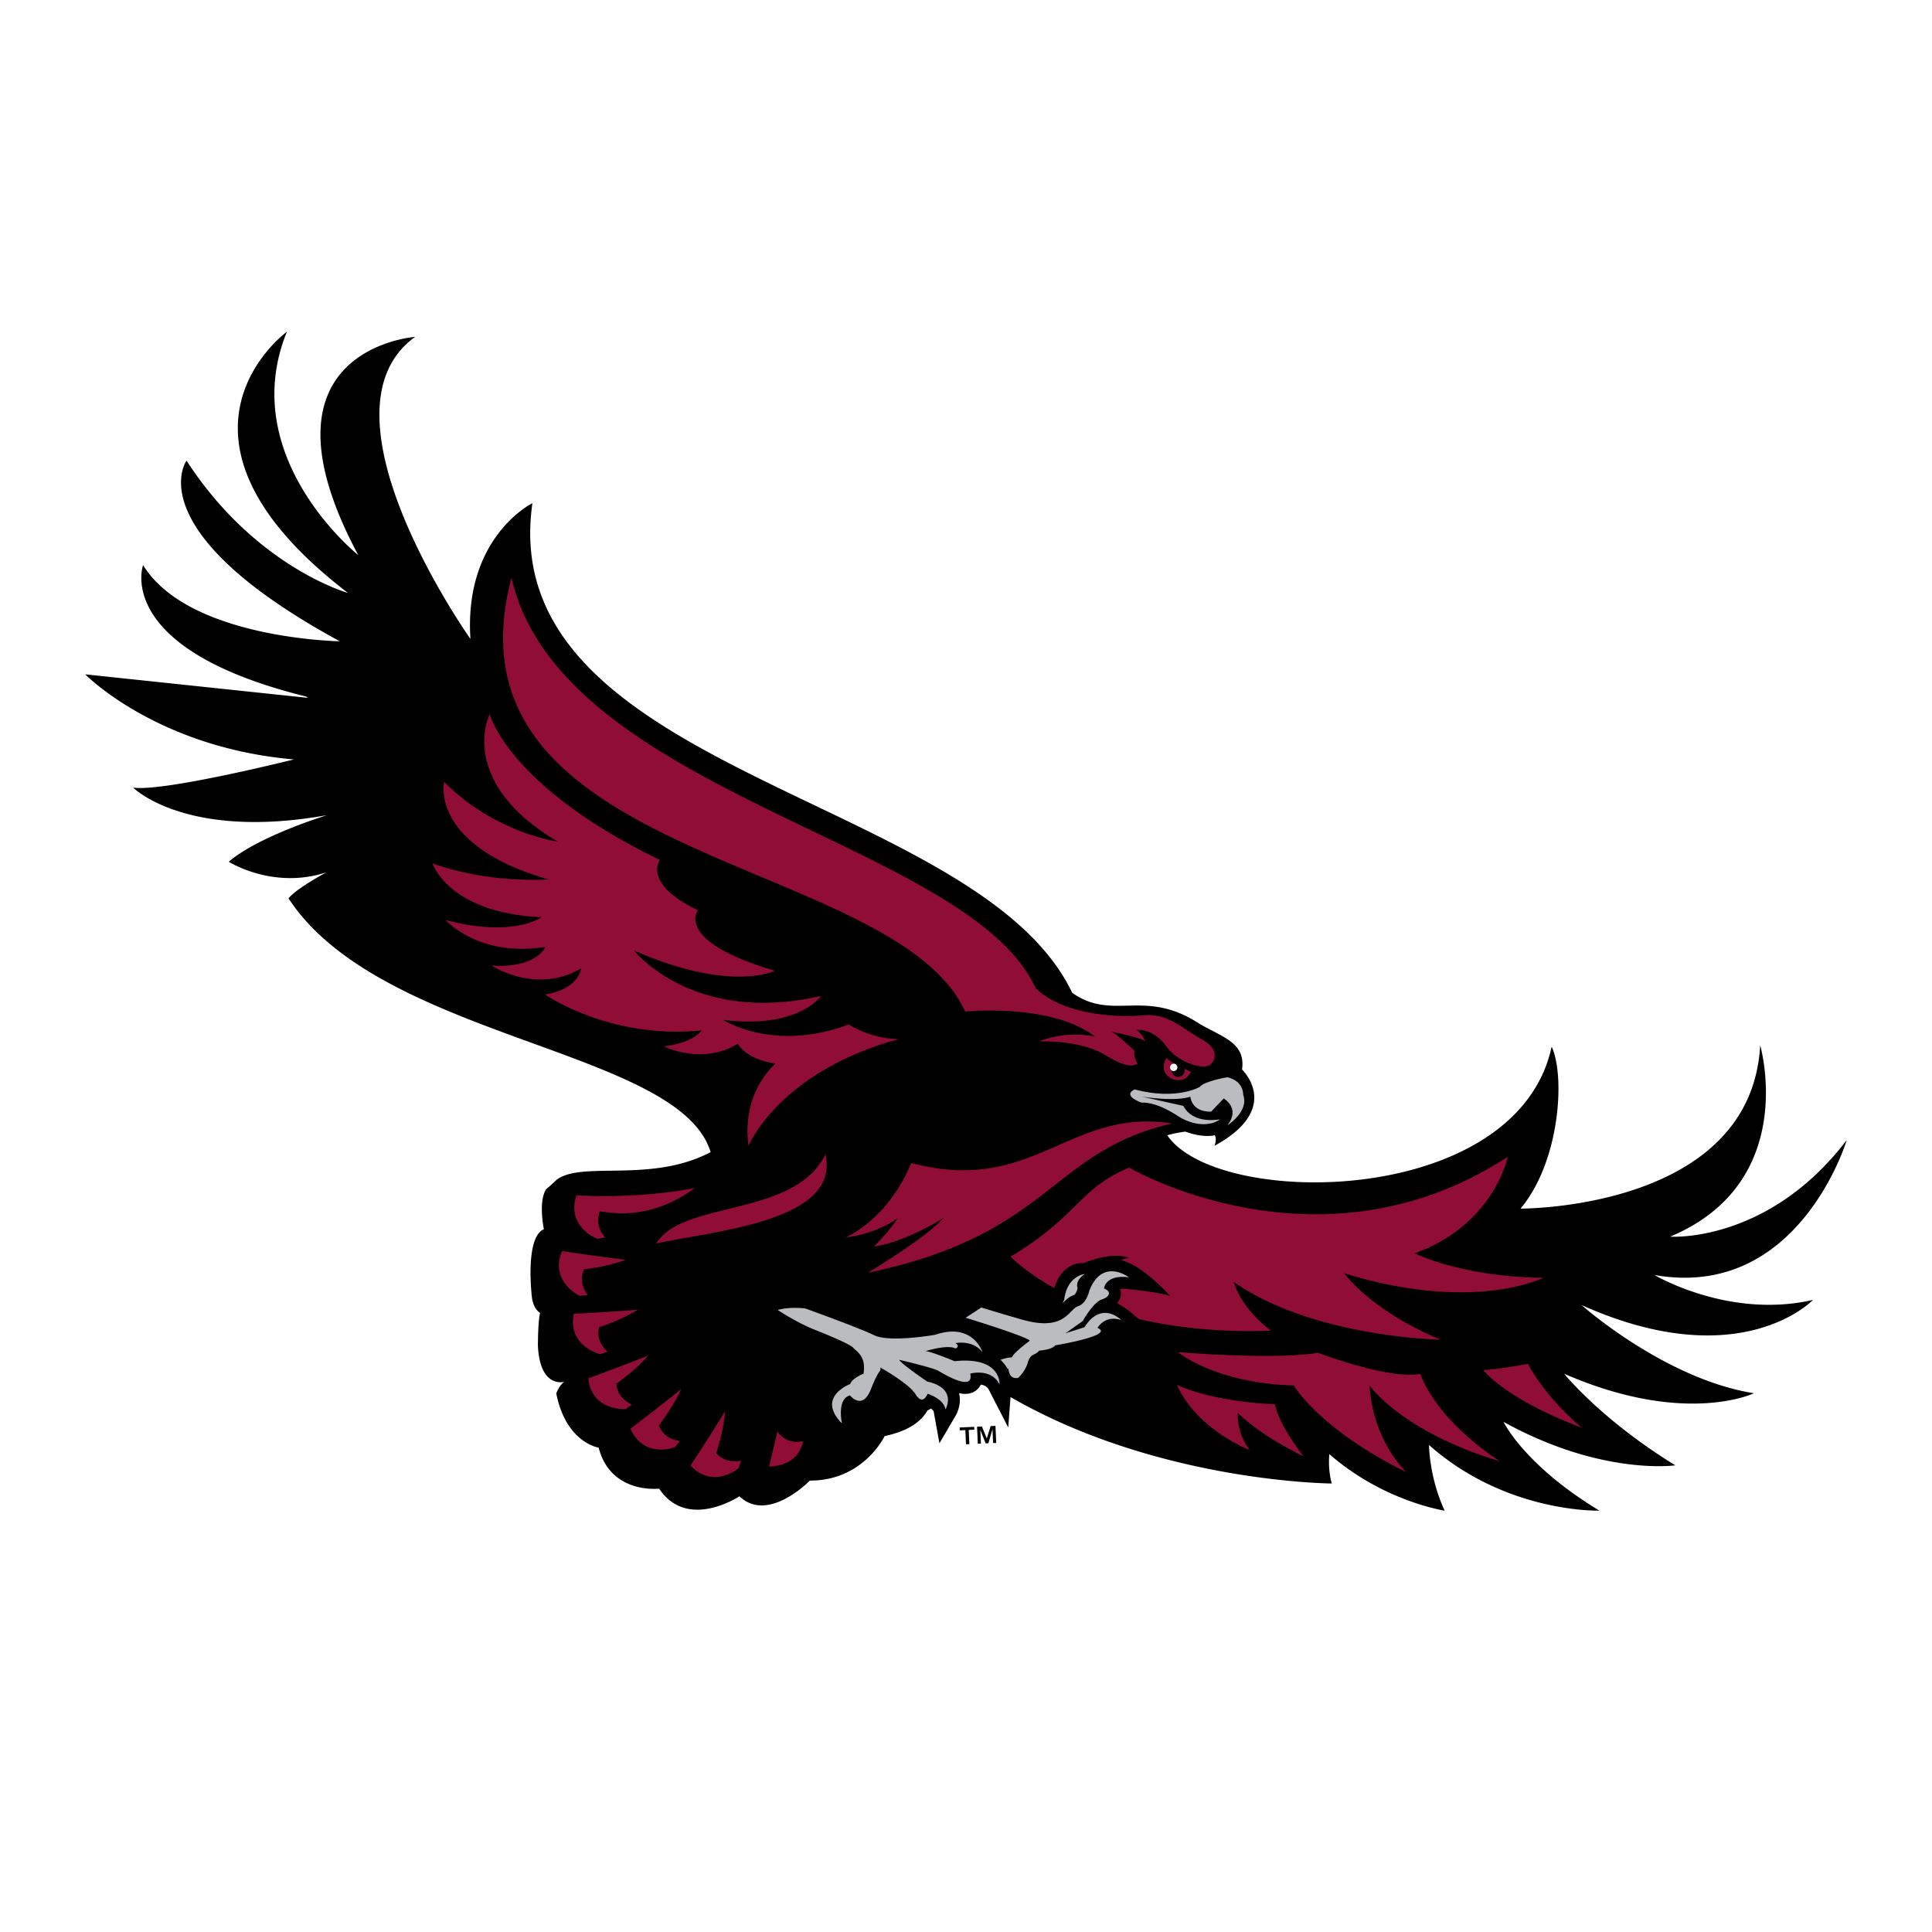 <svg xmlns="http://www.w3.org/2000/svg" width="2500" height="2500" viewBox="0 0 192.756 192.756"><g fill-rule="evenodd" clip-rule="evenodd"><path fill="#fff" d="M0 0h192.756v192.756H0V0z"/><path d="M180.883 129.691c-8.404 1.935-15.82-2.485-15.82-2.485 14.404 2.536 19.189-13.467 19.189-13.467-7.873 10.334-17.619 9.642-17.619 9.642 12.945-5.422 8.982-19.093 8.982-19.093-.904 16.439-23.91 16.294-23.91 16.294 3.93-4.683 4.471-13.218 3.105-16.154-3.48 16.083-33.352 16.192-38.352 8.839a11.64 11.64 0 0 1 1.801-.365c1.836.672 2.936.364 2.936.364.25.394-.023 1.048-.023 1.048 6.852-3.734 2.748-7.606 2.748-7.606.35-2.566-1.678-3.128-4.061-4.456-.02-.009-.051-.015-.074-.034-5.553-3.722-8.703-.264-12.812-3.167-9.395-19.728-57.709-21.886-53.855-48.847 0 0-6.849 3.355-6.183 13.54 0 0-16.011-22.579-5.513-30.135 0 0-16.723 1.167-5.678 21.772 0 0-12.233-9.751-7.116-22.286 0 0-14.361 10.404 6.09 26.062 0 0-9.221-2.57-16.108-13.2 0 0-5.021 6.967 15.286 18.021 0 0-15.092-.224-19.619-7.599 0 0-3.045 8.312 16.16 13.089.343.088.2.149.2.149L8.504 67.279s7.126 7.309 20.819 8.489c0 0-12.952 3.245-16.037 2.812 0 0 5.224 5.275 19.348 2.747 0 0-6.811 2.073-9.81 4.648 0 0 4.418 2.817 9.76 1.049 0 0-3.01 1.604-3.797 2.605 9.209 14.11 39.003 15.013 42.112 25.319-5.926 3.12-12.768.861-15.337 2.734 0 0-.761.729-1.053.941-.836 1.213-.244 4.013-.244 4.013-1.955.832-1.183 6.903-1.183 6.903.174 1.111.811 1.459.811 1.459-.219.628-.226 3.244-.226 3.244.195 4.352 2.651 3.618 2.651 3.618-.485.271-.819 1.155-.819 1.155.97 4.941 4.23 5.417 4.23 5.417 1.207 4.678 6.037 4.089 6.037 4.089 2.806 4.23 8.007.762 8.007.762 2.861 2.735 7.027-1.564 7.027-1.564 5.357.011 7.46-4.44 7.46-4.44 2.442-.521 3.689-1.505 4.279-2.566.115-.044.225-.106.332-.183.161.114.272.228.284.3l.573 3.167 1.628-2.777c.071-.117.614-1.099.326-2.226.646.142 1.206.088 1.672-.249.158-.114.361-.307.502-.6.305.039.625.17.805.52l1.93 3.754.23-3.037h-.002c14.789 8.534 32.053 8.626 32.053 8.626-.414-1.49-.242-2.932-.242-2.932 5.438 4.747 11.504 5.639 11.504 5.639-1.541-3.295-1.561-6.549-1.561-6.549 7.73 6.849 17.002 6.548 17.002 6.548-7.514-4.539-9.566-8.855-9.566-8.855 9.773 5.401 17.141 4.336 17.141 4.336-7.4-4.542-11.09-9.137-11.09-9.137 12.078 5.263 18.932 1.945 18.932 1.945-8.9-1.414-17.203-8.8-17.203-8.8 15.867 7.112 23.094-.512 23.094-.512z"/><path d="M122.459 107.476s-2.316.384-2.758.963c0 0-2.281 1.371-6.492.255 0 0-1.367.523.676 1.317 0 0 1.305-.193 3.59 1.307 1.701 1.116 3.389 1.002 4.248.355 0 0-2.662.57-3.664-1.34l-4.127-.92c3.658.536 4.832 0 4.832 0s.07 1.54 2.076 1.495l1.248-1.314s1.729.977.355 2.691c0 0 2.211-1.39 1.59-3.062 0 .001.08-1.356-1.574-1.747z" fill="#bbbcbf"/><path d="M116.986 107.658s1.219.531 1.844-.733c0 0-.279-.12-.656-.299.006.011.141.623-.488.802-.346.099-.768-.18-.783-.626a.366.366 0 1 1 .41-.608.058.058 0 0 0 .01-.002c-.404-.222-.773-.456-.938-.647 0-.001-.942 1.395.601 2.113zM65.47 124.055c6.286-1.311 18.366-2.286 16.88-8.896-3.02 6.315-14.252 4.569-16.88 8.896z" fill="#900d35"/><path d="M117.18 106.853a.366.366 0 1 0-.154-.717.366.366 0 0 0 .154.717z" fill="#fff"/><path d="M116.93 112.083c-10.295-1.584-13.814 7.19-26.021 3.951-2.364 5.721-6.543 7.42-6.543 7.42 3.231-.377 5.194-1.917 5.194-1.917-.869 1.377-2.369 2.834-2.369 2.834 3.287-.492 6.95-2.864 6.95-2.864-1.501 1.644-4.659 3.682-7.543 5.476 18.279-3.819 18.082-12.031 30.332-14.9zM108.109 126.026s2.805-1.234 4.531-.508c-.264.02-.539.095-.814.21 1.273.303 2.799 1.34 4.928 3.565-1.268-.408-4.27-.679-4.27-.679a3.29 3.29 0 0 0-.721-.017c.061.194.068.363.066.454 0 .171-.047.582-.377.981.355.144 1.275.748 2.154 1.574 6.953 1.592 13.191 1.141 13.191 1.141-3.123-2.355-3.693-4.833-3.693-4.833 8.025 5.562 20.623 5.744 20.623 5.744-7.039-2.934-9.623-6.632-9.623-6.632 12.887 4.002 19.848.462 19.848.462-8.186-.096-12.807-2.447-12.807-2.447 7.938-2.853 9.281-9.626 9.281-9.626-18.754 12.237-37.766 1.08-37.766 1.08-5.004 2.072-5.121 4.873-11.844 8.887 1.326 1.239 2.811 2.272 4.381 3.135.545-1.875 1.801-2.556 2.912-2.491z" fill="#900d35"/><path d="M106.178 129.664s-.066.146-.17.368a.385.385 0 0 1 .027-.03c.295-.3.631-.641 1.135-.803.09-.03.271-.354.33-.636l.012-.059c-.098-.28-.119-.812.697-1.38.004-.001.004-.007.008-.01-.115.015-1.76.244-2.039 2.55z" fill="#bbbcbf"/><path d="M101.572 137.474s.713-.603.977-1.545c.264-.947.748-.663 1.127-1.175 0 0 1.266-.081 1.607-.53 0 0 6.012-.985 4.215-1.741 0 0 .727-1.324 2.361-.782 0 0-1.924-2.007-3.664.718l-1.895.606 1.727-1.229s1.045-1.874 1.9-2.149c.85-.279.959-.823.223-1.091 0 0 .086-1.41 2.475-1.12 0 0-2.645-2.022-3.953 1.36 0 0-.236 1.243-1.135 1.534-.9.291-1.275 2.553-5.559 1.328a192.122 192.122 0 0 1-4.074-1.209c-.52.348-1.05.692-1.567 1.02 1.051.323 6.217 1.933 6.407 2.299 0 0-1.68 1.218-1.77 1.654 0 0-.578.021-1.154.246.176.16.514.541.705.892a.916.916 0 0 0 .078-.011c.055.298.126 1.064.969.925zM99.723 138.12s.213-2.805-4.486-2.313c0 0-2.654-1.109-2.947-.989 0 0 2.24-.713 3.04-.277 0 0 .512-.201-.005-.539 0 0 1.707-.358 2.695.903 0 0-.947-3.021-4.719-1.733 0 0-4.548.801-6.089.043-1.543-.754-6.842-2.66-6.842-2.66s-1.443-.225-2.78.139c2.177 1.426 3.784 2.008 3.784 2.008s3.378 1.332 3.74 1.752c.36.421 1.315.834 1.042 2.598 0 0-1.162.462-1.331 1.035 0 0-3.448 1.276-.823 3.926 0 0-.539-2.465.807-2.791 0 0 1.232 1.569 2.09-.637.858-2.201 1.014-1.643.936-2.145 0 0 2.837 1.585 3.485 2.632.649 1.049 1.065.36 1.232-.017.3.116 1.596.559 1.777 1.568 0 0 1.236-2.106-1.821-2.785 0 0-2.665-1.811-2.793-2.17 0 0 3.338.778 3.893 1.094.554.32 3.588 2.161 3.194.286.001-.001 2.069-.584 2.921 1.072z" fill="#bbbcbf"/><path d="M77.376 106.115s-3.447 2.789-2.693 8.198c0 0 2.964-7.344 14.972-10.643-2.846-.034-4.973-1.455-4.973-1.455-7.533 2.812-12.521-.459-12.521-.459 7.527.938 9.758-2.394 9.758-2.394-12.792 2.955-18.655-4.52-18.655-4.52 9.712 4.241 14.035 2.007 14.035 2.007-10.081-2.949-7.67-6.035-7.67-6.035-5.56-2.64-3.8-5.019-3.8-5.019-15.126-7.314-16.976-14.54-16.976-14.54s-3.358 6.7 6.779 12.708c0 0-6.246-.825-11.324-5.955 0 0-1.503 6.274 10.389 9.736 0 0-5.935.439-11.552-1.606 0 0 1.583 4.951 10.871 5.377 0 0-2.76 2.078-9.559.28 0 0 3.278 3.744 9.948 2.68 0 0-.838 2.164-5.36 1.856 0 0 4.427 2.956 8.941.277 0 0-.234 2.113-3.614 2.604 0 0 6.399 4.517 15.627 3.593 0 0-.711 1.204-3.754 1.598 0 0 3.812 1.927 7.369-.274 0 .003.68 1.529 3.762 1.986zM141.691 137.067s-2.344.773-10.213-2.105c0 0-3.281.757-13.951-.06 0 0 3.629 3.09 11.549 3.327 0 0 2.535 4.366 11.232 8.65 0 0-3.33-3.053-3.668-8.65 0 0 3.184 4.619 13.008 7.563 0 .001-6.029-3.707-7.957-8.725z" fill="#900d35"/><path d="M130.061 145.304c-2.711-3.533-2.857-5.203-2.857-5.203-6.645-.297-9.781-1.941-9.781-1.941 1.988 4.5 7.264 6.512 7.264 6.512-1.352-1.722-1.188-3.724-1.188-3.724 2.317 2.362 6.562 4.356 6.562 4.356zM147.969 136.7c3.039 3.35 9.834 5.733 9.834 5.733-3.891-3.312-5.355-6.36-5.355-6.36-3.038.562-4.479.627-4.479.627zM71.47 144.975c.391-1.383.658-2.118.881-4.181a213.413 213.413 0 0 1-3.458 5.419c1.608 1.741 3.527 1.237 4.801.268l.246-.761c-1.623.343-2.383-.649-2.47-.745zM65.743 142.232c1.346-1.895 1.803-2.745 2.227-3.645a221.073 221.073 0 0 1-5.069 3.95c.877 2.045 2.727 2.402 4.438 1.854l.485-.631c-1.616-.213-2.002-1.337-2.081-1.528zM61.497 138.06c1.683-1.251 2.363-1.914 3.2-2.826a209.683 209.683 0 0 1-6.005 2.281c.292 2.717 2.631 3.09 3.695 3.078l.649-.461c-1.486-.682-1.523-1.889-1.539-2.072zM60.622 134.859c-1.067-.953-.964-1.935-.857-2.434 1.988-.672 2.877-1.199 3.894-1.759-2.927.236-5.589.37-6.416.409-.554 2.843 1.865 3.808 2.623 4.032l.756-.248zM58.632 129.199c-1.018-1.364-.388-2.487-.359-2.556 2.164-.272 3.368-.681 4.167-.951a215.886 215.886 0 0 1-6.37-.873c-.903 2.184.354 3.719 1.77 4.473l.792-.093zM59.583 123.599l.784-.148c-1.143-1.325-.534-2.515-.505-2.604 1.445.251 5.232.808 9.458-2.321-5.404 1.041-10.6.809-11.809.732-.761 2.259.632 3.699 2.072 4.341zM78.429 143.601a2.442 2.442 0 0 1-.864-.791l-.839 3.51c1.121-.048 1.99-.368 2.588-.961.527-.523.73-1.157.81-1.579-.63.139-1.202.078-1.695-.179zM51.03 57.643c4.945 21.592 45.544 26.269 52.286 40.922 2.396 2.464 7.633 3.038 10.676 2.736 2.574-.26 3.943 1.314 5.938 2.415 1.996 1.099 1.021 2.278 1.021 2.278-.391.936-3.287.199-4.615-1.631-1.324-1.835-2.934-1.601-2.934-1.601.615.46.861 1.153.861 1.153-.232-.368-3.395-.983-3.395-.983.547.19 2.299 1.897 2.299 1.897-.078.65.332 1.335.332 1.335-.482.075-.785.577-3.285-.933-2.5-1.509-6.547-1.327-6.547-1.327 2.922-1.178 5.604-.47 5.604-.47-4.389-3.388-12.975-2.509-12.975-2.509-7.146-15.633-52.82-14.821-45.266-43.282z" fill="#900d35"/><path d="M97.482 142.343l.484-.022.486 1.198.385-1.237.48-.021.076 1.699-.311.014-.061-1.371-.41 1.393-.271.012-.535-1.349.061 1.369-.311.016-.073-1.701zm-1.168.34l-.556.023-.013-.285 1.448-.065.012.285-.555.026.064 1.414-.338.016-.062-1.414z"/></g></svg>